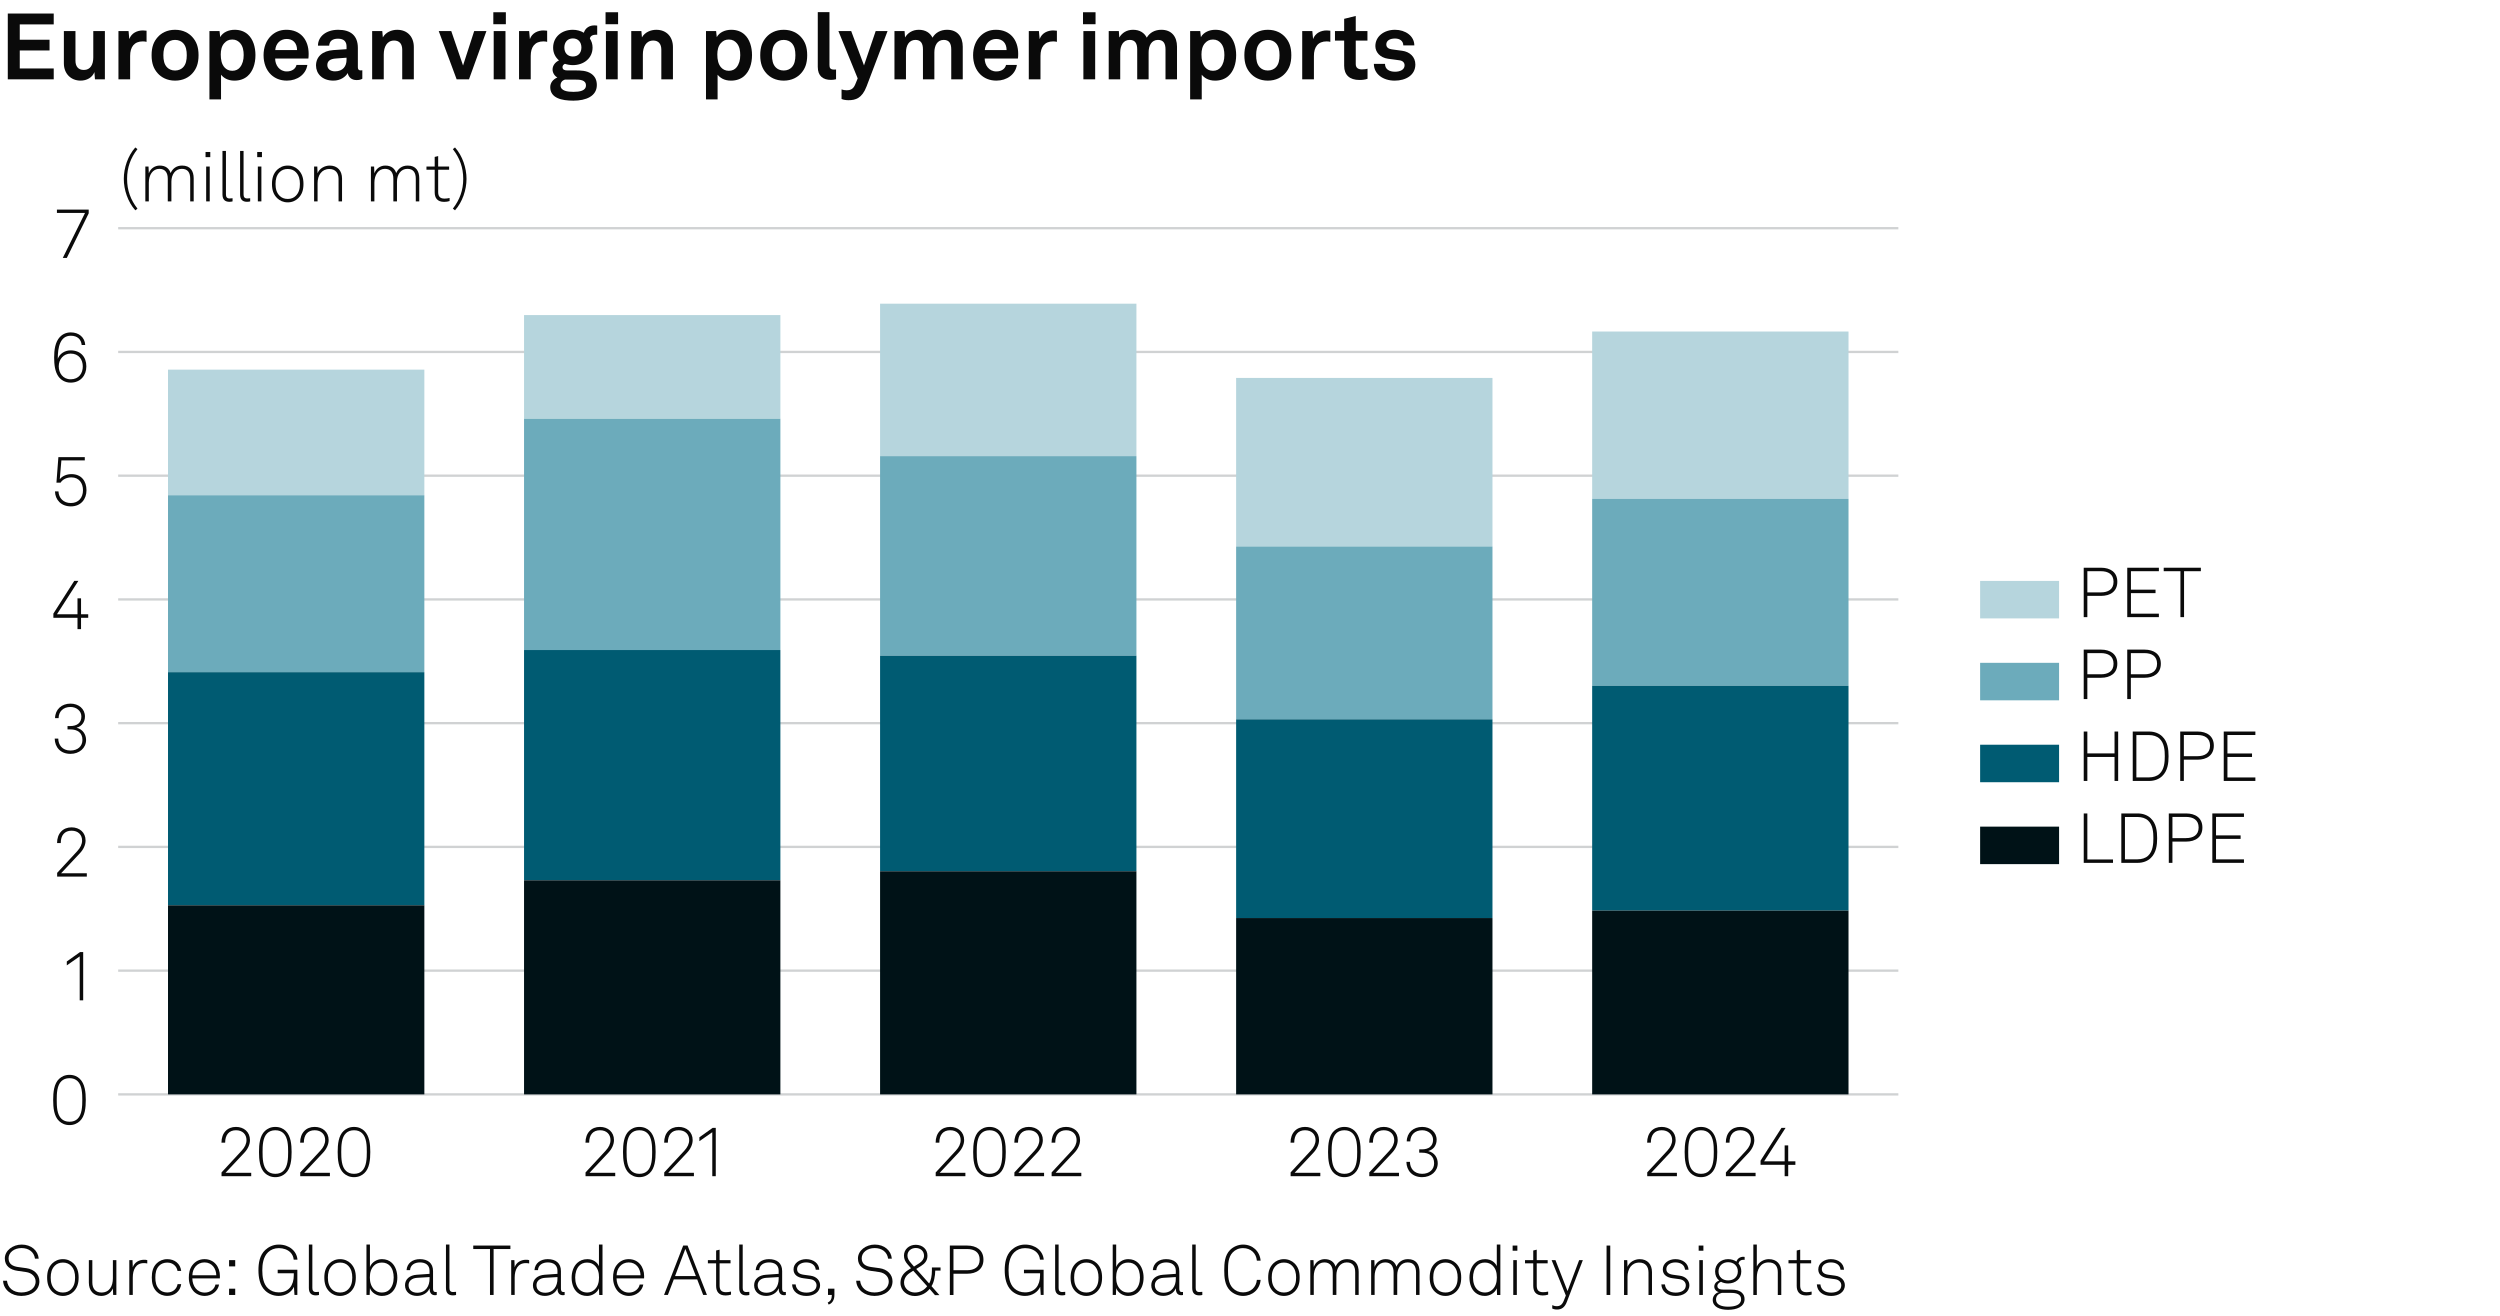 <?xml version="1.0" encoding="UTF-8"?>
<!-- Generator: Adobe Illustrator 29.7.1, SVG Export Plug-In . SVG Version: 9.03 Build 0)  -->
<svg version="1.0" x="0px" y="0px" viewBox="0 0 269.291 141.732" style="enable-background:new 0 0 269.291 141.732;" xml:space="preserve" xmlns="http://www.w3.org/2000/svg" xmlns:xlink="http://www.w3.org/1999/xlink">
<g id="Background">
	<rect style="fill:#FFFFFF;" width="269.291" height="141.732"/>
</g>
<g id="Graph">
	<g>
		<path style="fill:#0A0A0A;" d="M5.787,1.459v1.169H2.129v1.649h3.208v1.159H2.129v1.939h3.658v1.169H0.839V1.459H5.787z"/>
		<path style="fill:#0A0A0A;" d="M6.88,6.826V3.348h1.249v3.188c0,0.609,0.29,1,0.9,1c0.719,0,1.019-0.59,1.019-1.339V3.348h1.25     v5.197h-1.069l-0.06-0.78c-0.22,0.59-0.83,0.92-1.489,0.92C7.64,8.685,6.88,7.935,6.88,6.826z"/>
		<path style="fill:#0A0A0A;" d="M12.759,3.348h1.089l0.08,0.86c0.24-0.66,0.859-0.93,1.469-0.93c0.13,0,0.26,0.01,0.39,0.03v1.2     c-0.1-0.03-0.25-0.05-0.4-0.05c-0.929,0-1.369,0.6-1.369,1.569v2.519h-1.259V3.348z"/>
		<path style="fill:#0A0A0A;" d="M16.989,7.896c-0.42-0.47-0.66-1.04-0.66-1.949s0.24-1.479,0.66-1.949     c0.37-0.42,0.989-0.79,1.869-0.79s1.5,0.37,1.869,0.79c0.42,0.47,0.66,1.039,0.66,1.949s-0.24,1.479-0.66,1.949     c-0.37,0.419-0.99,0.79-1.869,0.79S17.359,8.315,16.989,7.896z M19.708,7.266c0.33-0.33,0.41-0.81,0.41-1.319     s-0.08-0.989-0.41-1.319c-0.18-0.18-0.459-0.33-0.85-0.33c-0.39,0-0.669,0.15-0.85,0.33c-0.33,0.33-0.41,0.81-0.41,1.319     s0.08,0.99,0.41,1.319c0.18,0.18,0.46,0.33,0.85,0.33C19.248,7.595,19.528,7.445,19.708,7.266z"/>
		<path style="fill:#0A0A0A;" d="M22.56,3.348h1.089l0.07,0.65c0.29-0.53,0.919-0.79,1.559-0.79c0.6,0,1.079,0.19,1.429,0.51     c0.56,0.509,0.81,1.349,0.81,2.219c0,0.929-0.28,1.759-0.85,2.259c-0.35,0.31-0.83,0.49-1.419,0.49c-0.75,0-1.189-0.33-1.439-0.64     v2.658h-1.25V3.348z M25.848,7.256c0.28-0.35,0.4-0.79,0.4-1.319c0-0.48-0.08-0.939-0.37-1.279c-0.21-0.24-0.46-0.4-0.859-0.4     c-0.38,0-0.63,0.14-0.85,0.38c-0.29,0.31-0.39,0.759-0.39,1.229c0,0.56,0.1,1.06,0.41,1.399c0.19,0.21,0.459,0.36,0.83,0.36     C25.398,7.625,25.668,7.476,25.848,7.256z"/>
		<path style="fill:#0A0A0A;" d="M29.199,8.045c-0.53-0.5-0.81-1.25-0.81-2.099c0-0.83,0.28-1.579,0.8-2.079     c0.399-0.39,0.939-0.66,1.659-0.66c1.5,0,2.399,1.049,2.399,2.599c0,0.2-0.01,0.379-0.03,0.5h-3.578     c0,0.709,0.459,1.389,1.249,1.389c0.57,0,0.959-0.29,1.05-0.7h1.169c-0.15,1.02-1.079,1.689-2.199,1.689     C30.169,8.685,29.619,8.435,29.199,8.045z M31.998,5.396c0-0.77-0.45-1.199-1.119-1.199c-0.68,0-1.179,0.49-1.229,1.199H31.998z"/>
		<path style="fill:#0A0A0A;" d="M34.04,7.056c0-0.949,0.7-1.579,1.859-1.659l1.429-0.1v-0.3c0-0.49-0.26-0.83-0.919-0.83     c-0.61,0-0.919,0.27-0.95,0.75H34.25c0-0.99,0.889-1.709,2.179-1.709c1.339,0,2.119,0.62,2.119,1.959v2.089     c0,0.24,0.11,0.33,0.32,0.33c0.06,0,0.12-0.01,0.16-0.02v0.919c-0.16,0.09-0.34,0.14-0.62,0.14c-0.54,0-0.87-0.31-0.95-0.76     c-0.24,0.42-0.799,0.82-1.539,0.82C34.679,8.685,34.04,7.905,34.04,7.056z M37.328,6.446v-0.23l-1.199,0.09     c-0.5,0.04-0.87,0.23-0.87,0.7c0,0.4,0.31,0.68,0.83,0.68C36.938,7.686,37.328,7.125,37.328,6.446z"/>
		<path style="fill:#0A0A0A;" d="M40.089,3.348h1.089l0.06,0.68c0.31-0.56,0.95-0.819,1.549-0.819c1.109,0,1.789,0.77,1.789,1.859     v3.478h-1.25V5.356c0-0.609-0.29-0.989-0.87-0.989c-0.779,0-1.119,0.689-1.119,1.499v2.679h-1.25V3.348z"/>
		<path style="fill:#0A0A0A;" d="M47.259,3.348h1.35l1.269,3.708l1.199-3.708h1.319l-1.879,5.197h-1.329L47.259,3.348z"/>
		<path style="fill:#0A0A0A;" d="M54.489,1.319v1.29h-1.35v-1.29H54.489z M54.449,3.348v5.197h-1.27V3.348H54.449z"/>
		<path style="fill:#0A0A0A;" d="M55.909,3.348h1.089l0.08,0.86c0.24-0.66,0.859-0.93,1.469-0.93c0.13,0,0.26,0.01,0.39,0.03v1.2     c-0.1-0.03-0.25-0.05-0.399-0.05c-0.93,0-1.37,0.6-1.37,1.569v2.519h-1.259V3.348z"/>
		<path style="fill:#0A0A0A;" d="M59.27,9.384c0-0.47,0.31-0.849,0.77-1.039c-0.32-0.17-0.52-0.52-0.52-0.86     c0-0.41,0.27-0.779,0.69-0.979c-0.38-0.33-0.63-0.79-0.63-1.369c0-1.159,0.919-1.929,2.129-1.929c0.43,0,0.85,0.12,1.179,0.32     c0.16-0.53,0.63-0.79,1.1-0.79c0.08,0,0.26,0,0.34,0.02v0.989c-0.03-0.01-0.09-0.01-0.12-0.01c-0.3,0-0.629,0.1-0.669,0.419     c0.19,0.29,0.29,0.61,0.29,0.97c0,1.139-0.939,1.889-2.119,1.889c-0.3,0-0.59-0.05-0.859-0.14c-0.14,0.07-0.26,0.18-0.26,0.35     c0,0.31,0.27,0.36,0.529,0.36h0.88c0.52,0,1.189,0.01,1.679,0.35c0.45,0.31,0.61,0.73,0.61,1.229c0,1.189-1.159,1.679-2.519,1.679     C60.489,10.844,59.27,10.564,59.27,9.384z M63.117,9.194c0-0.6-0.68-0.62-1.149-0.62h-1.119c-0.27,0.08-0.47,0.29-0.47,0.62     c0,0.6,0.75,0.7,1.389,0.7C62.417,9.894,63.117,9.794,63.117,9.194z M62.627,5.117c0-0.58-0.35-0.979-0.919-0.979     s-0.919,0.4-0.919,0.979s0.35,0.97,0.919,0.97S62.627,5.696,62.627,5.117z"/>
		<path style="fill:#0A0A0A;" d="M66.578,1.319v1.29h-1.35v-1.29H66.578z M66.538,3.348v5.197h-1.27V3.348H66.538z"/>
		<path style="fill:#0A0A0A;" d="M67.999,3.348h1.089l0.06,0.68c0.31-0.56,0.95-0.819,1.549-0.819c1.109,0,1.789,0.77,1.789,1.859     v3.478h-1.25V5.356c0-0.609-0.29-0.989-0.87-0.989c-0.779,0-1.119,0.689-1.119,1.499v2.679h-1.25V3.348z"/>
		<path style="fill:#0A0A0A;" d="M76.048,3.348h1.089l0.07,0.65c0.29-0.53,0.919-0.79,1.559-0.79c0.6,0,1.079,0.19,1.429,0.51     c0.56,0.509,0.81,1.349,0.81,2.219c0,0.929-0.28,1.759-0.85,2.259c-0.35,0.31-0.83,0.49-1.419,0.49c-0.75,0-1.189-0.33-1.439-0.64     v2.658h-1.25V3.348z M79.336,7.256c0.28-0.35,0.4-0.79,0.4-1.319c0-0.48-0.08-0.939-0.37-1.279c-0.21-0.24-0.46-0.4-0.859-0.4     c-0.38,0-0.63,0.14-0.85,0.38c-0.29,0.31-0.39,0.759-0.39,1.229c0,0.56,0.1,1.06,0.41,1.399c0.19,0.21,0.459,0.36,0.83,0.36     C78.887,7.625,79.157,7.476,79.336,7.256z"/>
		<path style="fill:#0A0A0A;" d="M82.549,7.896c-0.42-0.47-0.66-1.04-0.66-1.949s0.24-1.479,0.66-1.949     c0.37-0.42,0.989-0.79,1.869-0.79s1.5,0.37,1.869,0.79c0.42,0.47,0.66,1.039,0.66,1.949s-0.24,1.479-0.66,1.949     c-0.37,0.419-0.99,0.79-1.869,0.79S82.918,8.315,82.549,7.896z M85.267,7.266c0.33-0.33,0.41-0.81,0.41-1.319     s-0.08-0.989-0.41-1.319c-0.18-0.18-0.459-0.33-0.85-0.33c-0.39,0-0.669,0.15-0.85,0.33c-0.33,0.33-0.41,0.81-0.41,1.319     s0.08,0.99,0.41,1.319c0.18,0.18,0.46,0.33,0.85,0.33C84.808,7.595,85.087,7.445,85.267,7.266z"/>
		<path style="fill:#0A0A0A;" d="M88.088,7.206V1.309h1.259v5.687c0,0.3,0.07,0.5,0.5,0.5c0.11,0,0.14-0.01,0.21-0.01v1.05     c-0.23,0.05-0.32,0.07-0.55,0.07C88.658,8.605,88.088,8.195,88.088,7.206z"/>
		<path style="fill:#0A0A0A;" d="M90.649,10.664V9.634c0.16,0.05,0.34,0.09,0.55,0.09c0.34,0,0.699-0.08,0.919-0.62l0.27-0.66     l-2.079-5.097h1.379l1.379,3.698l1.259-3.698h1.279l-2.259,5.957c-0.49,1.289-1.189,1.489-1.949,1.489     C91.139,10.793,90.859,10.754,90.649,10.664z"/>
		<path style="fill:#0A0A0A;" d="M96.349,3.348h1.089l0.05,0.69c0.29-0.49,0.79-0.83,1.479-0.83c0.729,0,1.219,0.33,1.479,0.85     c0.31-0.54,0.87-0.85,1.569-0.85c1.109,0,1.689,0.739,1.689,1.819v3.518h-1.239V5.327c0-0.64-0.22-1.029-0.81-1.029     c-0.689,0-1.009,0.609-1.009,1.349v2.898h-1.229V5.327c0-0.64-0.22-1.029-0.81-1.029c-0.689,0-1.02,0.609-1.02,1.349v2.898h-1.239     V3.348z"/>
		<path style="fill:#0A0A0A;" d="M105.628,8.045c-0.53-0.5-0.81-1.25-0.81-2.099c0-0.83,0.28-1.579,0.8-2.079     c0.399-0.39,0.939-0.66,1.659-0.66c1.5,0,2.399,1.049,2.399,2.599c0,0.2-0.01,0.379-0.03,0.5h-3.578     c0,0.709,0.459,1.389,1.249,1.389c0.57,0,0.959-0.29,1.05-0.7h1.169c-0.15,1.02-1.079,1.689-2.199,1.689     C106.598,8.685,106.048,8.435,105.628,8.045z M108.426,5.396c0-0.77-0.45-1.199-1.119-1.199c-0.68,0-1.179,0.49-1.229,1.199     H108.426z"/>
		<path style="fill:#0A0A0A;" d="M110.818,3.348h1.089l0.08,0.86c0.24-0.66,0.859-0.93,1.469-0.93c0.13,0,0.26,0.01,0.39,0.03v1.2     c-0.1-0.03-0.25-0.05-0.399-0.05c-0.93,0-1.37,0.6-1.37,1.569v2.519h-1.259V3.348z"/>
		<path style="fill:#0A0A0A;" d="M118.008,1.319v1.29h-1.35v-1.29H118.008z M117.968,3.348v5.197h-1.27V3.348H117.968z"/>
		<path style="fill:#0A0A0A;" d="M119.428,3.348h1.089l0.05,0.69c0.29-0.49,0.79-0.83,1.479-0.83c0.729,0,1.219,0.33,1.479,0.85     c0.31-0.54,0.87-0.85,1.569-0.85c1.109,0,1.689,0.739,1.689,1.819v3.518h-1.239V5.327c0-0.64-0.22-1.029-0.81-1.029     c-0.689,0-1.009,0.609-1.009,1.349v2.898h-1.229V5.327c0-0.64-0.22-1.029-0.81-1.029c-0.689,0-1.02,0.609-1.02,1.349v2.898h-1.239     V3.348z"/>
		<path style="fill:#0A0A0A;" d="M128.198,3.348h1.089l0.07,0.65c0.29-0.53,0.919-0.79,1.559-0.79c0.6,0,1.079,0.19,1.429,0.51     c0.561,0.509,0.81,1.349,0.81,2.219c0,0.929-0.279,1.759-0.85,2.259c-0.35,0.31-0.829,0.49-1.419,0.49     c-0.75,0-1.189-0.33-1.439-0.64v2.658h-1.25V3.348z M131.486,7.256c0.28-0.35,0.4-0.79,0.4-1.319c0-0.48-0.08-0.939-0.37-1.279     c-0.21-0.24-0.46-0.4-0.859-0.4c-0.38,0-0.63,0.14-0.85,0.38c-0.29,0.31-0.39,0.759-0.39,1.229c0,0.56,0.1,1.06,0.41,1.399     c0.19,0.21,0.459,0.36,0.83,0.36C131.037,7.625,131.307,7.476,131.486,7.256z"/>
		<path style="fill:#0A0A0A;" d="M134.698,7.896c-0.42-0.47-0.66-1.04-0.66-1.949s0.24-1.479,0.66-1.949     c0.369-0.42,0.989-0.79,1.869-0.79c0.879,0,1.499,0.37,1.868,0.79c0.42,0.47,0.66,1.039,0.66,1.949s-0.24,1.479-0.66,1.949     c-0.369,0.419-0.989,0.79-1.868,0.79C135.688,8.685,135.067,8.315,134.698,7.896z M137.417,7.266     c0.329-0.33,0.409-0.81,0.409-1.319s-0.08-0.989-0.409-1.319c-0.181-0.18-0.46-0.33-0.85-0.33c-0.391,0-0.67,0.15-0.85,0.33     c-0.33,0.33-0.41,0.81-0.41,1.319s0.08,0.99,0.41,1.319c0.18,0.18,0.459,0.33,0.85,0.33     C136.957,7.595,137.236,7.445,137.417,7.266z"/>
		<path style="fill:#0A0A0A;" d="M140.269,3.348h1.09l0.08,0.86c0.239-0.66,0.859-0.93,1.469-0.93c0.13,0,0.26,0.01,0.39,0.03v1.2     c-0.1-0.03-0.25-0.05-0.399-0.05c-0.93,0-1.369,0.6-1.369,1.569v2.519h-1.26V3.348z"/>
		<path style="fill:#0A0A0A;" d="M144.788,7.086V4.377h-0.99v-1.03h0.99V2.028l1.249-0.31v1.629h1.259v1.03h-1.259v2.528     c0,0.4,0.26,0.57,0.659,0.57c0.261,0,0.45-0.03,0.61-0.07v1.079c-0.271,0.1-0.57,0.13-0.87,0.13     C145.388,8.615,144.788,8.085,144.788,7.086z"/>
		<path style="fill:#0A0A0A;" d="M147.988,6.876h1.199c0,0.58,0.46,0.85,1.079,0.85c0.521,0,1.03-0.2,1.03-0.69     c0-0.28-0.19-0.49-0.54-0.54l-1.249-0.17c-0.86-0.12-1.359-0.72-1.359-1.359c0-1.059,0.949-1.759,2.118-1.759     c1.13,0,2.079,0.68,2.079,1.679h-1.189c0-0.479-0.38-0.739-0.89-0.739c-0.539,0-0.939,0.22-0.939,0.64c0,0.37,0.32,0.49,0.6,0.53     l1.109,0.15c0.82,0.11,1.42,0.66,1.42,1.479c0,1.159-1.04,1.739-2.229,1.739C148.968,8.685,147.988,7.975,147.988,6.876z"/>
	</g>
	<g>
		<path style="fill:#0A0A0A;" d="M0.331,137.958h0.42c0.09,0.766,0.676,1.262,1.547,1.262c0.863,0,1.539-0.436,1.539-1.187     c0-0.503-0.398-0.924-1.036-1.014l-0.901-0.128c-0.811-0.112-1.381-0.532-1.381-1.336c0-0.863,0.871-1.494,1.817-1.494     c1.028,0,1.764,0.646,1.832,1.517H3.769c-0.105-0.751-0.706-1.141-1.449-1.141c-0.781,0-1.396,0.458-1.396,1.104     c0,0.615,0.443,0.855,1.014,0.938l0.916,0.127c0.818,0.113,1.389,0.676,1.389,1.412c0,0.945-0.833,1.576-1.944,1.576     C1.239,139.595,0.375,138.934,0.331,137.958z"/>
		<path style="fill:#0A0A0A;" d="M5.648,139.151c-0.413-0.397-0.571-0.893-0.571-1.539c0-0.638,0.158-1.141,0.571-1.539     c0.27-0.255,0.646-0.442,1.126-0.442s0.856,0.188,1.126,0.442c0.413,0.398,0.57,0.901,0.57,1.539c0,0.646-0.158,1.142-0.57,1.539     c-0.271,0.256-0.646,0.443-1.126,0.443S5.918,139.407,5.648,139.151z M7.638,138.896c0.353-0.346,0.451-0.788,0.451-1.284     c0-0.487-0.098-0.938-0.451-1.283c-0.203-0.203-0.488-0.33-0.863-0.33s-0.661,0.127-0.863,0.33     c-0.353,0.345-0.45,0.796-0.45,1.283c0,0.496,0.097,0.938,0.45,1.284c0.203,0.203,0.488,0.33,0.863,0.33     S7.435,139.1,7.638,138.896z"/>
		<path style="fill:#0A0A0A;" d="M9.571,138.161v-2.425h0.375v2.402c0,0.652,0.323,1.088,0.983,1.088     c0.871,0,1.231-0.698,1.231-1.539v-1.951h0.375v3.753h-0.345l-0.03-0.705c-0.21,0.495-0.69,0.811-1.254,0.811     C10.059,139.595,9.571,139.002,9.571,138.161z"/>
		<path style="fill:#0A0A0A;" d="M13.928,135.736h0.345l0.03,0.772c0.165-0.525,0.675-0.811,1.208-0.811c0.113,0,0.24,0,0.353,0.038     v0.36c-0.12-0.03-0.248-0.038-0.368-0.038c-0.871,0-1.193,0.721-1.193,1.554v1.877h-0.375V135.736z"/>
		<path style="fill:#0A0A0A;" d="M16.891,139.145c-0.398-0.398-0.541-0.894-0.541-1.532c0-0.646,0.135-1.148,0.541-1.539     c0.27-0.263,0.653-0.442,1.133-0.442c0.796,0,1.404,0.488,1.494,1.269h-0.398c-0.083-0.518-0.511-0.9-1.096-0.9     c-0.368,0-0.661,0.12-0.863,0.322c-0.353,0.353-0.428,0.796-0.428,1.291c0,0.488,0.083,0.932,0.435,1.284     c0.203,0.203,0.496,0.323,0.863,0.323c0.586,0,1.014-0.384,1.096-0.901h0.391c-0.098,0.773-0.706,1.269-1.494,1.269     C17.544,139.587,17.161,139.414,16.891,139.145z"/>
		<path style="fill:#0A0A0A;" d="M20.836,139.069c-0.308-0.36-0.496-0.871-0.496-1.441c0-0.474,0.075-0.938,0.375-1.337     c0.323-0.428,0.766-0.66,1.314-0.66c1.036,0,1.659,0.826,1.659,1.824c0,0.09,0,0.143-0.007,0.248h-2.965     c0.015,0.833,0.503,1.531,1.344,1.531c0.593,0,1.059-0.391,1.148-0.871h0.391c-0.113,0.706-0.789,1.231-1.539,1.231     C21.519,139.595,21.083,139.354,20.836,139.069z M23.298,137.365c-0.015-0.714-0.458-1.382-1.269-1.382     c-0.796,0-1.292,0.646-1.307,1.382H23.298z"/>
		<path style="fill:#0A0A0A;" d="M25.336,135.736v0.675h-0.661v-0.675H25.336z M25.336,138.813v0.676h-0.661v-0.676H25.336z"/>
		<path style="fill:#0A0A0A;" d="M28.568,139.024c-0.593-0.571-0.729-1.435-0.729-2.192c0-0.766,0.12-1.614,0.729-2.185     c0.353-0.33,0.855-0.586,1.456-0.586c0.571,0,1.051,0.173,1.396,0.458c0.36,0.293,0.585,0.706,0.623,1.171h-0.405     c-0.03-0.322-0.158-0.585-0.36-0.788c-0.3-0.3-0.75-0.458-1.246-0.458c-0.48,0-0.871,0.173-1.156,0.443     c-0.518,0.495-0.623,1.291-0.623,1.944c0,0.646,0.098,1.486,0.63,1.959c0.3,0.271,0.684,0.421,1.141,0.421     c1.089,0,1.622-0.773,1.622-1.84v-0.218h-1.734v-0.383h2.117v2.718h-0.308l-0.06-0.878c-0.248,0.556-0.856,0.983-1.637,0.983     C29.424,139.595,28.914,139.354,28.568,139.024z"/>
		<path style="fill:#0A0A0A;" d="M33.27,138.739v-4.685h0.375v4.669c0,0.256,0.075,0.45,0.39,0.45c0.15,0,0.218-0.007,0.323-0.022     v0.338c-0.083,0.022-0.181,0.045-0.338,0.045C33.541,139.534,33.27,139.287,33.27,138.739z"/>
		<path style="fill:#0A0A0A;" d="M35.505,139.151c-0.413-0.397-0.57-0.893-0.57-1.539c0-0.638,0.157-1.141,0.57-1.539     c0.271-0.255,0.646-0.442,1.126-0.442s0.856,0.188,1.126,0.442c0.413,0.398,0.571,0.901,0.571,1.539     c0,0.646-0.158,1.142-0.571,1.539c-0.27,0.256-0.646,0.443-1.126,0.443S35.776,139.407,35.505,139.151z M37.495,138.896     c0.353-0.346,0.451-0.788,0.451-1.284c0-0.487-0.098-0.938-0.451-1.283c-0.203-0.203-0.488-0.33-0.863-0.33     c-0.375,0-0.661,0.127-0.863,0.33c-0.353,0.345-0.45,0.796-0.45,1.283c0,0.496,0.098,0.938,0.45,1.284     c0.203,0.203,0.488,0.33,0.863,0.33C37.007,139.227,37.292,139.1,37.495,138.896z"/>
		<path style="fill:#0A0A0A;" d="M39.848,138.754l-0.03,0.735h-0.345v-5.435h0.375v2.425c0.195-0.519,0.743-0.849,1.291-0.849     c0.451,0,0.803,0.15,1.059,0.391c0.405,0.375,0.601,0.976,0.601,1.599c0,0.653-0.203,1.254-0.638,1.622     c-0.255,0.218-0.585,0.353-1.028,0.353C40.614,139.595,40.043,139.279,39.848,138.754z M41.897,138.964     c0.353-0.315,0.51-0.811,0.51-1.352c0-0.487-0.12-0.976-0.428-1.283c-0.203-0.203-0.473-0.33-0.841-0.33     c-0.353,0-0.616,0.112-0.811,0.292c-0.353,0.323-0.488,0.767-0.488,1.321c0,0.519,0.143,0.991,0.496,1.314     c0.195,0.18,0.451,0.3,0.788,0.3C41.455,139.227,41.71,139.129,41.897,138.964z"/>
		<path style="fill:#0A0A0A;" d="M43.627,138.446c0-0.668,0.51-1.081,1.261-1.134l1.382-0.098v-0.33     c0-0.631-0.458-0.901-1.036-0.901c-0.563,0-1.029,0.271-1.066,0.834h-0.375c0.052-0.773,0.676-1.187,1.426-1.187     c0.856,0,1.426,0.42,1.426,1.283v1.854c0,0.256,0.038,0.405,0.293,0.405c0.03,0,0.075,0,0.105-0.007v0.33     c-0.052,0.015-0.12,0.022-0.18,0.022c-0.465,0-0.593-0.353-0.593-0.751c-0.203,0.533-0.773,0.826-1.352,0.826     C44.19,139.595,43.627,139.151,43.627,138.446z M46.27,137.755v-0.194l-1.344,0.082c-0.578,0.038-0.916,0.353-0.916,0.796     c0,0.525,0.405,0.811,0.938,0.811C45.895,139.249,46.27,138.483,46.27,137.755z"/>
		<path style="fill:#0A0A0A;" d="M48.037,138.739v-4.685h0.375v4.669c0,0.256,0.075,0.45,0.39,0.45c0.15,0,0.218-0.007,0.323-0.022     v0.338c-0.083,0.022-0.18,0.045-0.337,0.045C48.308,139.534,48.037,139.287,48.037,138.739z"/>
		<path style="fill:#0A0A0A;" d="M50.977,134.542v-0.375h4.001v0.375h-1.809v4.947h-0.39v-4.947H50.977z"/>
		<path style="fill:#0A0A0A;" d="M55.065,135.736h0.345l0.03,0.772c0.165-0.525,0.675-0.811,1.208-0.811c0.113,0,0.24,0,0.353,0.038     v0.36c-0.12-0.03-0.248-0.038-0.368-0.038c-0.871,0-1.193,0.721-1.193,1.554v1.877h-0.375V135.736z"/>
		<path style="fill:#0A0A0A;" d="M57.405,138.446c0-0.668,0.51-1.081,1.261-1.134l1.382-0.098v-0.33     c0-0.631-0.458-0.901-1.036-0.901c-0.563,0-1.029,0.271-1.066,0.834H57.57c0.052-0.773,0.676-1.187,1.426-1.187     c0.856,0,1.426,0.42,1.426,1.283v1.854c0,0.256,0.038,0.405,0.293,0.405c0.03,0,0.075,0,0.105-0.007v0.33     c-0.052,0.015-0.12,0.022-0.18,0.022c-0.465,0-0.593-0.353-0.593-0.751c-0.203,0.533-0.773,0.826-1.352,0.826     C57.968,139.595,57.405,139.151,57.405,138.446z M60.047,137.755v-0.194l-1.344,0.082c-0.578,0.038-0.916,0.353-0.916,0.796     c0,0.525,0.405,0.811,0.938,0.811C59.672,139.249,60.047,138.483,60.047,137.755z"/>
		<path style="fill:#0A0A0A;" d="M62.205,139.234c-0.436-0.368-0.631-0.969-0.631-1.614c0-0.615,0.195-1.193,0.601-1.576     c0.263-0.248,0.631-0.413,1.096-0.413c0.608,0,1.073,0.338,1.246,0.758v-2.334H64.9v5.435h-0.353l-0.03-0.713     c-0.21,0.503-0.758,0.818-1.276,0.818C62.798,139.595,62.46,139.452,62.205,139.234z M64.037,138.919     c0.353-0.323,0.488-0.788,0.488-1.307c0-0.555-0.128-0.99-0.48-1.313c-0.195-0.18-0.458-0.3-0.811-0.3     c-0.36,0-0.638,0.127-0.841,0.338c-0.3,0.314-0.436,0.795-0.436,1.275c0,0.533,0.15,1.044,0.511,1.344     c0.195,0.166,0.458,0.271,0.781,0.271C63.586,139.227,63.841,139.1,64.037,138.919z"/>
		<path style="fill:#0A0A0A;" d="M66.532,139.069c-0.308-0.36-0.496-0.871-0.496-1.441c0-0.474,0.075-0.938,0.375-1.337     c0.323-0.428,0.766-0.66,1.314-0.66c1.036,0,1.659,0.826,1.659,1.824c0,0.09,0,0.143-0.007,0.248h-2.965     c0.015,0.833,0.503,1.531,1.344,1.531c0.593,0,1.059-0.391,1.148-0.871h0.391c-0.113,0.706-0.789,1.231-1.539,1.231     C67.215,139.595,66.78,139.354,66.532,139.069z M68.995,137.365c-0.015-0.714-0.458-1.382-1.269-1.382     c-0.796,0-1.292,0.646-1.307,1.382H68.995z"/>
		<path style="fill:#0A0A0A;" d="M75.1,137.815h-2.522l-0.638,1.674h-0.413l2.064-5.322h0.473l2.087,5.322h-0.405L75.1,137.815z      M74.957,137.455l-1.133-2.928l-1.111,2.928H74.957z"/>
		<path style="fill:#0A0A0A;" d="M77.137,138.514v-2.433h-0.886v-0.345h0.886V134.7l0.375-0.091v1.127h1.179v0.345h-1.179v2.38     c0,0.413,0.127,0.729,0.675,0.729c0.203,0,0.36-0.022,0.556-0.067v0.33c-0.188,0.06-0.375,0.09-0.585,0.09     C77.422,139.542,77.137,139.114,77.137,138.514z"/>
		<path style="fill:#0A0A0A;" d="M79.627,138.739v-4.685h0.375v4.669c0,0.256,0.075,0.45,0.39,0.45c0.15,0,0.218-0.007,0.323-0.022     v0.338c-0.083,0.022-0.18,0.045-0.337,0.045C79.897,139.534,79.627,139.287,79.627,138.739z"/>
		<path style="fill:#0A0A0A;" d="M81.232,138.446c0-0.668,0.51-1.081,1.261-1.134l1.382-0.098v-0.33     c0-0.631-0.458-0.901-1.036-0.901c-0.563,0-1.029,0.271-1.066,0.834h-0.375c0.052-0.773,0.676-1.187,1.426-1.187     c0.856,0,1.426,0.42,1.426,1.283v1.854c0,0.256,0.038,0.405,0.293,0.405c0.03,0,0.075,0,0.105-0.007v0.33     c-0.052,0.015-0.12,0.022-0.18,0.022c-0.465,0-0.593-0.353-0.593-0.751c-0.203,0.533-0.773,0.826-1.352,0.826     C81.795,139.595,81.232,139.151,81.232,138.446z M83.875,137.755v-0.194l-1.344,0.082c-0.578,0.038-0.916,0.353-0.916,0.796     c0,0.525,0.405,0.811,0.938,0.811C83.499,139.249,83.875,138.483,83.875,137.755z"/>
		<path style="fill:#0A0A0A;" d="M85.319,138.349h0.383c0.06,0.615,0.548,0.886,1.164,0.886c0.623,0,1.089-0.271,1.089-0.781     c0-0.33-0.233-0.607-0.691-0.668l-0.728-0.098c-0.631-0.082-1.059-0.383-1.059-0.953c0-0.668,0.646-1.104,1.351-1.104     c0.811,0,1.396,0.466,1.419,1.141h-0.375c-0.053-0.54-0.496-0.788-1.044-0.788c-0.548,0-0.968,0.293-0.968,0.714     c0,0.308,0.165,0.54,0.728,0.615l0.713,0.098c0.706,0.098,1.036,0.57,1.036,1.021c0,0.766-0.691,1.164-1.472,1.164     C85.972,139.595,85.356,139.122,85.319,138.349z"/>
		<path style="fill:#0A0A0A;" d="M89.159,140.301c0.315-0.136,0.443-0.391,0.443-0.812h-0.413v-0.676h0.691v0.684     c0,0.488-0.21,0.894-0.623,1.028L89.159,140.301z"/>
		<path style="fill:#0A0A0A;" d="M92.226,137.958h0.421c0.09,0.766,0.675,1.262,1.546,1.262c0.863,0,1.539-0.436,1.539-1.187     c0-0.503-0.398-0.924-1.036-1.014l-0.901-0.128c-0.811-0.112-1.381-0.532-1.381-1.336c0-0.863,0.871-1.494,1.817-1.494     c1.028,0,1.764,0.646,1.832,1.517h-0.398c-0.105-0.751-0.706-1.141-1.449-1.141c-0.781,0-1.396,0.458-1.396,1.104     c0,0.615,0.443,0.855,1.014,0.938l0.916,0.127c0.818,0.113,1.389,0.676,1.389,1.412c0,0.945-0.833,1.576-1.944,1.576     C93.135,139.595,92.271,138.934,92.226,137.958z"/>
		<path style="fill:#0A0A0A;" d="M96.997,138.184c0-0.594,0.292-1.036,0.795-1.359l0.338-0.218l-0.345-0.39     c-0.285-0.323-0.413-0.608-0.413-0.969c0-0.661,0.541-1.164,1.269-1.164c0.713,0,1.261,0.458,1.261,1.179     c0,0.519-0.278,0.841-0.683,1.097l-0.526,0.33l1.389,1.562c0.203-0.323,0.3-0.849,0.3-1.404v-0.322h0.931v0.338h-0.57     c-0.008,0.54-0.135,1.291-0.405,1.674l0.855,0.969h-0.48l-0.578-0.669c-0.36,0.451-0.938,0.767-1.591,0.767     C97.717,139.603,96.997,139.031,96.997,138.184z M99.872,138.551l-1.501-1.674l-0.338,0.218c-0.39,0.248-0.653,0.601-0.653,1.066     c0,0.623,0.556,1.065,1.164,1.065C99.128,139.227,99.579,138.941,99.872,138.551z M99.031,136.066     c0.285-0.181,0.503-0.466,0.503-0.804c0-0.495-0.375-0.833-0.893-0.833c-0.473,0-0.894,0.308-0.894,0.818     c0,0.285,0.135,0.518,0.36,0.78l0.345,0.405L99.031,136.066z"/>
		<path style="fill:#0A0A0A;" d="M104.184,134.167c0.983,0,1.749,0.473,1.749,1.517c0,1.043-0.766,1.517-1.749,1.517h-1.479v2.289     h-0.391v-5.322H104.184z M105.527,135.684c0-0.826-0.593-1.142-1.366-1.142h-1.457v2.282h1.457     C104.934,136.824,105.527,136.509,105.527,135.684z"/>
		<path style="fill:#0A0A0A;" d="M108.952,139.024c-0.593-0.571-0.728-1.435-0.728-2.192c0-0.766,0.121-1.614,0.728-2.185     c0.354-0.33,0.856-0.586,1.457-0.586c0.57,0,1.051,0.173,1.396,0.458c0.36,0.293,0.585,0.706,0.623,1.171h-0.406     c-0.029-0.322-0.157-0.585-0.359-0.788c-0.301-0.3-0.751-0.458-1.247-0.458c-0.48,0-0.87,0.173-1.155,0.443     c-0.519,0.495-0.624,1.291-0.624,1.944c0,0.646,0.098,1.486,0.631,1.959c0.301,0.271,0.684,0.421,1.142,0.421     c1.088,0,1.621-0.773,1.621-1.84v-0.218h-1.734v-0.383h2.117v2.718h-0.308l-0.06-0.878c-0.248,0.556-0.856,0.983-1.637,0.983     C109.808,139.595,109.297,139.354,108.952,139.024z"/>
		<path style="fill:#0A0A0A;" d="M113.655,138.739v-4.685h0.375v4.669c0,0.256,0.075,0.45,0.391,0.45     c0.149,0,0.218-0.007,0.322-0.022v0.338c-0.082,0.022-0.18,0.045-0.338,0.045C113.924,139.534,113.655,139.287,113.655,138.739z"/>
		<path style="fill:#0A0A0A;" d="M115.889,139.151c-0.412-0.397-0.57-0.893-0.57-1.539c0-0.638,0.158-1.141,0.57-1.539     c0.271-0.255,0.646-0.442,1.127-0.442s0.855,0.188,1.126,0.442c0.413,0.398,0.57,0.901,0.57,1.539c0,0.646-0.157,1.142-0.57,1.539     c-0.271,0.256-0.646,0.443-1.126,0.443S116.16,139.407,115.889,139.151z M117.879,138.896c0.353-0.346,0.45-0.788,0.45-1.284     c0-0.487-0.098-0.938-0.45-1.283c-0.203-0.203-0.488-0.33-0.863-0.33c-0.376,0-0.661,0.127-0.863,0.33     c-0.354,0.345-0.451,0.796-0.451,1.283c0,0.496,0.098,0.938,0.451,1.284c0.202,0.203,0.487,0.33,0.863,0.33     C117.391,139.227,117.676,139.1,117.879,138.896z"/>
		<path style="fill:#0A0A0A;" d="M120.232,138.754l-0.029,0.735h-0.346v-5.435h0.375v2.425c0.195-0.519,0.743-0.849,1.292-0.849     c0.45,0,0.803,0.15,1.059,0.391c0.405,0.375,0.6,0.976,0.6,1.599c0,0.653-0.202,1.254-0.638,1.622     c-0.255,0.218-0.586,0.353-1.028,0.353C120.998,139.595,120.427,139.279,120.232,138.754z M122.282,138.964     c0.353-0.315,0.511-0.811,0.511-1.352c0-0.487-0.12-0.976-0.428-1.283c-0.203-0.203-0.474-0.33-0.841-0.33     c-0.354,0-0.616,0.112-0.812,0.292c-0.353,0.323-0.487,0.767-0.487,1.321c0,0.519,0.143,0.991,0.495,1.314     c0.195,0.18,0.45,0.3,0.788,0.3C121.838,139.227,122.094,139.129,122.282,138.964z"/>
		<path style="fill:#0A0A0A;" d="M124.011,138.446c0-0.668,0.511-1.081,1.261-1.134l1.382-0.098v-0.33     c0-0.631-0.458-0.901-1.036-0.901c-0.563,0-1.028,0.271-1.066,0.834h-0.375c0.053-0.773,0.676-1.187,1.426-1.187     c0.856,0,1.427,0.42,1.427,1.283v1.854c0,0.256,0.038,0.405,0.293,0.405c0.03,0,0.075,0,0.105-0.007v0.33     c-0.053,0.015-0.12,0.022-0.181,0.022c-0.466,0-0.593-0.353-0.593-0.751c-0.203,0.533-0.773,0.826-1.352,0.826     C124.574,139.595,124.011,139.151,124.011,138.446z M126.654,137.755v-0.194l-1.344,0.082c-0.578,0.038-0.916,0.353-0.916,0.796     c0,0.525,0.405,0.811,0.938,0.811C126.278,139.249,126.654,138.483,126.654,137.755z"/>
		<path style="fill:#0A0A0A;" d="M128.421,138.739v-4.685h0.375v4.669c0,0.256,0.075,0.45,0.391,0.45     c0.149,0,0.218-0.007,0.322-0.022v0.338c-0.082,0.022-0.18,0.045-0.338,0.045C128.691,139.534,128.421,139.287,128.421,138.739z"/>
		<path style="fill:#0A0A0A;" d="M132.494,139.009c-0.57-0.578-0.623-1.426-0.623-2.185c0-0.758,0.053-1.599,0.623-2.177     c0.368-0.368,0.894-0.586,1.404-0.586c1.021,0,1.802,0.714,1.892,1.734h-0.405c-0.067-0.788-0.646-1.352-1.486-1.352     c-0.473,0-0.833,0.173-1.118,0.466c-0.48,0.495-0.504,1.276-0.504,1.914c0,0.639,0.03,1.427,0.511,1.922     c0.293,0.301,0.668,0.466,1.111,0.466c0.841,0,1.419-0.563,1.486-1.352h0.405c-0.082,1.044-0.894,1.734-1.892,1.734     C133.387,139.595,132.862,139.377,132.494,139.009z"/>
		<path style="fill:#0A0A0A;" d="M137.174,139.151c-0.412-0.397-0.57-0.893-0.57-1.539c0-0.638,0.158-1.141,0.57-1.539     c0.27-0.255,0.646-0.442,1.127-0.442s0.855,0.188,1.125,0.442c0.414,0.398,0.57,0.901,0.57,1.539c0,0.646-0.156,1.142-0.57,1.539     c-0.27,0.256-0.645,0.443-1.125,0.443S137.443,139.407,137.174,139.151z M139.164,138.896c0.352-0.346,0.449-0.788,0.449-1.284     c0-0.487-0.098-0.938-0.449-1.283c-0.203-0.203-0.488-0.33-0.863-0.33c-0.377,0-0.662,0.127-0.863,0.33     c-0.354,0.345-0.451,0.796-0.451,1.283c0,0.496,0.098,0.938,0.451,1.284c0.201,0.203,0.486,0.33,0.863,0.33     C138.676,139.227,138.961,139.1,139.164,138.896z"/>
		<path style="fill:#0A0A0A;" d="M141.141,135.736h0.346l0.029,0.735c0.174-0.503,0.631-0.841,1.18-0.841     c0.645,0,1.021,0.33,1.17,0.811c0.203-0.465,0.609-0.811,1.24-0.811c0.877,0,1.246,0.578,1.246,1.381v2.478h-0.375v-2.432     c0-0.661-0.256-1.074-0.91-1.074c-0.705,0-1.117,0.623-1.117,1.382v2.124h-0.391v-2.432c0-0.661-0.285-1.074-0.908-1.074     c-0.721,0-1.135,0.676-1.135,1.479v2.026h-0.375V135.736z"/>
		<path style="fill:#0A0A0A;" d="M147.695,135.736h0.346l0.029,0.735c0.174-0.503,0.631-0.841,1.18-0.841     c0.645,0,1.021,0.33,1.17,0.811c0.203-0.465,0.609-0.811,1.24-0.811c0.877,0,1.246,0.578,1.246,1.381v2.478h-0.375v-2.432     c0-0.661-0.256-1.074-0.91-1.074c-0.705,0-1.117,0.623-1.117,1.382v2.124h-0.391v-2.432c0-0.661-0.285-1.074-0.908-1.074     c-0.721,0-1.135,0.676-1.135,1.479v2.026h-0.375V135.736z"/>
		<path style="fill:#0A0A0A;" d="M154.572,139.151c-0.412-0.397-0.57-0.893-0.57-1.539c0-0.638,0.158-1.141,0.57-1.539     c0.271-0.255,0.646-0.442,1.127-0.442s0.855,0.188,1.127,0.442c0.412,0.398,0.57,0.901,0.57,1.539c0,0.646-0.158,1.142-0.57,1.539     c-0.271,0.256-0.646,0.443-1.127,0.443S154.844,139.407,154.572,139.151z M156.562,138.896c0.354-0.346,0.451-0.788,0.451-1.284     c0-0.487-0.098-0.938-0.451-1.283c-0.203-0.203-0.488-0.33-0.863-0.33s-0.66,0.127-0.863,0.33     c-0.354,0.345-0.451,0.796-0.451,1.283c0,0.496,0.098,0.938,0.451,1.284c0.203,0.203,0.488,0.33,0.863,0.33     S156.359,139.1,156.562,138.896z"/>
		<path style="fill:#0A0A0A;" d="M158.916,139.234c-0.436-0.368-0.631-0.969-0.631-1.614c0-0.615,0.195-1.193,0.602-1.576     c0.262-0.248,0.629-0.413,1.096-0.413c0.607,0,1.072,0.338,1.246,0.758v-2.334h0.383v5.435h-0.354l-0.029-0.713     c-0.211,0.503-0.758,0.818-1.277,0.818C159.51,139.595,159.172,139.452,158.916,139.234z M160.748,138.919     c0.352-0.323,0.488-0.788,0.488-1.307c0-0.555-0.129-0.99-0.48-1.313c-0.195-0.18-0.459-0.3-0.812-0.3     c-0.359,0-0.637,0.127-0.84,0.338c-0.301,0.314-0.436,0.795-0.436,1.275c0,0.533,0.15,1.044,0.51,1.344     c0.195,0.166,0.459,0.271,0.781,0.271C160.297,139.227,160.553,139.1,160.748,138.919z"/>
		<path style="fill:#0A0A0A;" d="M163.445,134.167v0.556h-0.51v-0.556H163.445z M163.387,135.736v3.753h-0.383v-3.753H163.387z"/>
		<path style="fill:#0A0A0A;" d="M165.156,138.514v-2.433h-0.887v-0.345h0.887V134.7l0.375-0.091v1.127h1.178v0.345h-1.178v2.38     c0,0.413,0.127,0.729,0.676,0.729c0.203,0,0.359-0.022,0.555-0.067v0.33c-0.188,0.06-0.375,0.09-0.586,0.09     C165.441,139.542,165.156,139.114,165.156,138.514z"/>
		<path style="fill:#0A0A0A;" d="M167.203,140.953v-0.367c0.135,0.067,0.299,0.112,0.488,0.112c0.359,0,0.584-0.165,0.758-0.601     l0.217-0.548l-1.531-3.813h0.414l1.299,3.333l1.252-3.333h0.398l-1.719,4.489c-0.232,0.607-0.57,0.833-1.066,0.833     C167.473,141.059,167.262,140.991,167.203,140.953z"/>
		<path style="fill:#0A0A0A;" d="M173.451,134.167v5.322h-0.398v-5.322H173.451z"/>
		<path style="fill:#0A0A0A;" d="M174.936,135.736h0.346l0.029,0.721c0.195-0.519,0.781-0.826,1.307-0.826     c0.855,0,1.328,0.57,1.328,1.403v2.455h-0.375v-2.417c0-0.631-0.322-1.073-0.992-1.073c-0.832,0-1.268,0.69-1.268,1.523v1.967     h-0.375V135.736z"/>
		<path style="fill:#0A0A0A;" d="M178.955,138.349h0.383c0.061,0.615,0.547,0.886,1.164,0.886c0.623,0,1.088-0.271,1.088-0.781     c0-0.33-0.232-0.607-0.691-0.668l-0.729-0.098c-0.629-0.082-1.059-0.383-1.059-0.953c0-0.668,0.646-1.104,1.352-1.104     c0.811,0,1.396,0.466,1.42,1.141h-0.375c-0.053-0.54-0.496-0.788-1.045-0.788c-0.547,0-0.969,0.293-0.969,0.714     c0,0.308,0.166,0.54,0.729,0.615l0.713,0.098c0.707,0.098,1.037,0.57,1.037,1.021c0,0.766-0.691,1.164-1.471,1.164     C179.607,139.595,178.992,139.122,178.955,138.349z"/>
		<path style="fill:#0A0A0A;" d="M183.484,134.167v0.556h-0.51v-0.556H183.484z M183.426,135.736v3.753h-0.383v-3.753H183.426z"/>
		<path style="fill:#0A0A0A;" d="M184.49,140.022c0-0.391,0.256-0.729,0.66-0.841c-0.285-0.06-0.496-0.308-0.496-0.586     c0-0.314,0.219-0.548,0.527-0.66c-0.271-0.226-0.436-0.563-0.436-0.983c0-0.811,0.645-1.321,1.402-1.321     c0.338,0,0.646,0.098,0.902,0.263c0.09-0.33,0.396-0.518,0.734-0.518c0.045,0,0.105,0.007,0.143,0.015v0.315     c-0.037-0.008-0.098-0.008-0.143-0.008c-0.27,0-0.465,0.15-0.518,0.405c0.188,0.218,0.301,0.503,0.301,0.849     c0,0.811-0.639,1.299-1.42,1.299c-0.285,0-0.547-0.061-0.766-0.181c-0.201,0.083-0.391,0.226-0.391,0.451     c0,0.345,0.377,0.39,0.676,0.39h0.773c0.578,0,0.939,0.098,1.193,0.338c0.182,0.173,0.287,0.376,0.287,0.691     c0,0.841-0.879,1.148-1.773,1.148C185.227,141.089,184.49,140.766,184.49,140.022z M187.545,139.955     c0-0.541-0.488-0.69-1.072-0.69h-1.006c-0.338,0.082-0.623,0.285-0.623,0.721c0,0.585,0.652,0.766,1.312,0.766     C186.869,140.751,187.545,140.57,187.545,139.955z M187.193,136.952c0-0.623-0.459-0.991-1.045-0.991     c-0.562,0-1.035,0.368-1.035,0.991c0,0.615,0.451,0.969,1.035,0.969C186.734,137.921,187.193,137.567,187.193,136.952z"/>
		<path style="fill:#0A0A0A;" d="M189.238,134.055v2.372c0.211-0.48,0.766-0.796,1.291-0.796c0.855,0,1.344,0.54,1.344,1.381v2.478     h-0.375v-2.455c0-0.66-0.316-1.051-0.992-1.051c-0.914,0-1.268,0.818-1.268,1.629v1.877h-0.375v-5.435H189.238z"/>
		<path style="fill:#0A0A0A;" d="M193.535,138.514v-2.433h-0.885v-0.345h0.885V134.7l0.375-0.091v1.127h1.18v0.345h-1.18v2.38     c0,0.413,0.129,0.729,0.676,0.729c0.203,0,0.361-0.022,0.557-0.067v0.33c-0.188,0.06-0.375,0.09-0.586,0.09     C193.82,139.542,193.535,139.114,193.535,138.514z"/>
		<path style="fill:#0A0A0A;" d="M195.703,138.349h0.383c0.061,0.615,0.547,0.886,1.164,0.886c0.623,0,1.088-0.271,1.088-0.781     c0-0.33-0.232-0.607-0.691-0.668l-0.729-0.098c-0.629-0.082-1.059-0.383-1.059-0.953c0-0.668,0.646-1.104,1.352-1.104     c0.811,0,1.396,0.466,1.42,1.141h-0.375c-0.053-0.54-0.496-0.788-1.045-0.788c-0.547,0-0.969,0.293-0.969,0.714     c0,0.308,0.166,0.54,0.729,0.615l0.713,0.098c0.707,0.098,1.037,0.57,1.037,1.021c0,0.766-0.691,1.164-1.471,1.164     C196.355,139.595,195.74,139.122,195.703,138.349z"/>
	</g>
	<g>
		<path style="fill:#0A0A0A;" d="M13.336,19.269c0-1.171,0.428-2.478,1.239-3.386l0.233,0.18c-0.736,0.946-1.119,1.974-1.119,3.206     c0,1.231,0.383,2.26,1.119,3.206l-0.233,0.18C13.764,21.746,13.336,20.439,13.336,19.269z"/>
		<path style="fill:#0A0A0A;" d="M15.654,17.939h0.345l0.03,0.736c0.172-0.503,0.63-0.841,1.179-0.841     c0.646,0,1.021,0.331,1.171,0.811c0.203-0.466,0.608-0.811,1.239-0.811c0.878,0,1.246,0.578,1.246,1.381v2.478h-0.375v-2.433     c0-0.66-0.255-1.073-0.908-1.073c-0.706,0-1.119,0.623-1.119,1.381v2.125h-0.39v-2.433c0-0.66-0.286-1.073-0.909-1.073     c-0.721,0-1.133,0.676-1.133,1.479v2.027h-0.375V17.939z"/>
		<path style="fill:#0A0A0A;" d="M22.651,16.371v0.556h-0.511v-0.556H22.651z M22.591,17.939v3.754h-0.383v-3.754H22.591z"/>
		<path style="fill:#0A0A0A;" d="M23.963,20.942v-4.685h0.375v4.67c0,0.255,0.075,0.45,0.39,0.45c0.15,0,0.218-0.007,0.323-0.022     v0.338c-0.083,0.022-0.18,0.045-0.337,0.045C24.234,21.738,23.963,21.491,23.963,20.942z"/>
		<path style="fill:#0A0A0A;" d="M25.861,20.942v-4.685h0.375v4.67c0,0.255,0.075,0.45,0.39,0.45c0.15,0,0.218-0.007,0.323-0.022     v0.338c-0.083,0.022-0.18,0.045-0.337,0.045C26.131,21.738,25.861,21.491,25.861,20.942z"/>
		<path style="fill:#0A0A0A;" d="M28.216,16.371v0.556h-0.51v-0.556H28.216z M28.156,17.939v3.754h-0.383v-3.754H28.156z"/>
		<path style="fill:#0A0A0A;" d="M29.866,21.355c-0.413-0.398-0.57-0.894-0.57-1.539c0-0.638,0.157-1.141,0.57-1.539     c0.271-0.255,0.646-0.443,1.126-0.443s0.856,0.188,1.126,0.443c0.413,0.398,0.571,0.901,0.571,1.539     c0,0.646-0.158,1.141-0.571,1.539c-0.27,0.255-0.646,0.443-1.126,0.443S30.137,21.611,29.866,21.355z M31.855,21.1     c0.353-0.345,0.451-0.788,0.451-1.284c0-0.488-0.098-0.938-0.451-1.284c-0.203-0.203-0.488-0.33-0.863-0.33     c-0.375,0-0.661,0.127-0.863,0.33c-0.353,0.345-0.45,0.796-0.45,1.284c0,0.496,0.098,0.938,0.45,1.284     c0.203,0.203,0.488,0.331,0.863,0.331C31.368,21.431,31.653,21.303,31.855,21.1z"/>
		<path style="fill:#0A0A0A;" d="M33.833,17.939h0.345l0.03,0.721c0.195-0.518,0.781-0.826,1.306-0.826     c0.856,0,1.329,0.571,1.329,1.404v2.455h-0.375v-2.417c0-0.63-0.323-1.073-0.991-1.073c-0.833,0-1.269,0.69-1.269,1.524v1.967     h-0.375V17.939z"/>
		<path style="fill:#0A0A0A;" d="M39.953,17.939h0.345l0.03,0.736c0.172-0.503,0.63-0.841,1.178-0.841     c0.646,0,1.021,0.331,1.171,0.811c0.203-0.466,0.608-0.811,1.239-0.811c0.878,0,1.246,0.578,1.246,1.381v2.478h-0.375v-2.433     c0-0.66-0.255-1.073-0.908-1.073c-0.706,0-1.119,0.623-1.119,1.381v2.125h-0.39v-2.433c0-0.66-0.286-1.073-0.909-1.073     c-0.721,0-1.133,0.676-1.133,1.479v2.027h-0.375V17.939z"/>
		<path style="fill:#0A0A0A;" d="M46.823,20.717v-2.432h-0.886v-0.346h0.886v-1.036l0.375-0.09v1.126h1.179v0.346h-1.179v2.38     c0,0.413,0.127,0.728,0.675,0.728c0.203,0,0.36-0.022,0.556-0.067v0.33c-0.188,0.06-0.375,0.09-0.585,0.09     C47.108,21.746,46.823,21.318,46.823,20.717z"/>
		<path style="fill:#0A0A0A;" d="M48.78,22.474c0.735-0.946,1.118-1.975,1.118-3.206c0-1.231-0.383-2.26-1.118-3.206l0.232-0.18     c0.811,0.908,1.239,2.214,1.239,3.386c0,1.171-0.428,2.478-1.239,3.386L48.78,22.474z"/>
	</g>
	<g>
		<line style="fill:none;" x1="12.728" y1="117.883" x2="204.484" y2="117.883"/>
		<g>
			<g>
			</g>
			<g>
			</g>
		</g>
	</g>
	<g>
		<g>
			<g>
				<path style="fill:#0A0A0A;" d="M6.373,120.762c-0.563-0.518-0.646-1.456-0.646-2.282c0-0.817,0.083-1.756,0.646-2.274       c0.255-0.232,0.608-0.428,1.111-0.428c0.503,0,0.864,0.188,1.111,0.428c0.556,0.533,0.646,1.457,0.646,2.274       c0,0.826-0.083,1.765-0.646,2.282c-0.248,0.233-0.608,0.429-1.111,0.429C6.98,121.19,6.628,120.995,6.373,120.762z        M8.347,120.521c0.488-0.457,0.518-1.358,0.518-2.042c0-0.675-0.023-1.576-0.518-2.034c-0.203-0.188-0.473-0.308-0.864-0.308       c-0.383,0-0.66,0.128-0.855,0.308c-0.496,0.458-0.518,1.359-0.518,2.034c0,0.684,0.022,1.585,0.518,2.042       c0.195,0.181,0.473,0.309,0.855,0.309C7.874,120.83,8.152,120.71,8.347,120.521z"/>
			</g>
			<g>
				<path style="fill:#0A0A0A;" d="M7.196,103.987v-0.421l1.427-1.013h0.338v5.202H8.585v-4.737L7.196,103.987z"/>
			</g>
			<g>
				<path style="fill:#0A0A0A;" d="M6.155,94.022l2.169-2.343c0.345-0.375,0.518-0.75,0.518-1.141c0-0.615-0.42-1.059-1.134-1.059       c-0.743,0-1.164,0.488-1.164,1.336H6.147c0-1.051,0.638-1.696,1.562-1.696c0.856,0,1.509,0.548,1.509,1.419       c0,0.465-0.226,0.961-0.601,1.358l-2.035,2.17h2.77v0.36H6.155V94.022z"/>
			</g>
			<g>
				<path style="fill:#0A0A0A;" d="M5.892,79.56h0.383c0.007,0.661,0.42,1.284,1.314,1.284c0.796,0,1.291-0.474,1.291-1.134       c0-0.781-0.525-1.142-1.313-1.142H7.273v-0.36h0.293c0.713,0,1.201-0.33,1.201-1.028c0-0.601-0.533-1.028-1.171-1.028       c-0.796,0-1.276,0.503-1.284,1.201H5.93c0.015-0.931,0.706-1.562,1.667-1.562c0.871,0,1.554,0.562,1.554,1.389       c0,0.563-0.308,1.051-0.909,1.209c0.653,0.157,1.029,0.698,1.029,1.321c0,0.863-0.729,1.494-1.682,1.494       C6.53,81.204,5.915,80.506,5.892,79.56z"/>
			</g>
			<g>
				<path style="fill:#0A0A0A;" d="M8.347,66.546H5.749v-0.451l2.252-3.528h0.443L6.132,66.17h2.215v-1.719h0.383v1.719h0.773v0.375       H8.729v1.224H8.347V66.546z"/>
			</g>
			<g>
				<path style="fill:#0A0A0A;" d="M5.922,52.932h0.375c0.038,0.735,0.548,1.253,1.336,1.253c0.833,0,1.306-0.585,1.306-1.374       c0-0.758-0.413-1.389-1.246-1.389c-0.465,0-0.923,0.18-1.171,0.571H6.079l0.21-2.755h2.845v0.353H6.612l-0.173,2.027       c0.286-0.368,0.789-0.548,1.254-0.548c1.074,0,1.622,0.75,1.622,1.742c0,0.946-0.593,1.734-1.682,1.734       C6.597,54.546,5.944,53.848,5.922,52.932z"/>
			</g>
			<g>
				<path style="fill:#0A0A0A;" d="M6.312,40.579c-0.397-0.533-0.48-1.329-0.48-2.072c0-0.796,0.105-1.659,0.616-2.207       c0.248-0.263,0.638-0.496,1.179-0.496c0.878,0,1.509,0.541,1.554,1.359H8.798c-0.053-0.601-0.451-0.999-1.171-0.999       c-1.164,0-1.404,1.253-1.404,2.492c0.188-0.548,0.758-0.916,1.374-0.916c1.081,0,1.704,0.698,1.704,1.727       c0,0.961-0.616,1.749-1.697,1.749C6.996,41.217,6.561,40.909,6.312,40.579z M8.918,39.468c0-0.721-0.413-1.381-1.314-1.381       c-0.751,0-1.276,0.608-1.276,1.366c0,0.728,0.451,1.404,1.284,1.404C8.512,40.856,8.918,40.196,8.918,39.468z"/>
			</g>
			<g>
				<path style="fill:#0A0A0A;" d="M9.157,22.94H6.132v-0.36h3.423v0.398l-2.357,4.805H6.762L9.157,22.94z"/>
			</g>
		</g>
		<line style="fill:none;" x1="12.728" y1="117.883" x2="12.728" y2="24.581"/>
		<g>
			<g>
				
					<line style="fill:none;stroke:#D0D2D3;stroke-width:0.25;stroke-miterlimit:10;" x1="12.728" y1="117.883" x2="204.484" y2="117.883"/>
				
					<line style="fill:none;stroke:#D0D2D3;stroke-width:0.25;stroke-miterlimit:10;" x1="12.728" y1="104.554" x2="204.484" y2="104.554"/>
				
					<line style="fill:none;stroke:#D0D2D3;stroke-width:0.25;stroke-miterlimit:10;" x1="12.728" y1="91.225" x2="204.484" y2="91.225"/>
				
					<line style="fill:none;stroke:#D0D2D3;stroke-width:0.25;stroke-miterlimit:10;" x1="12.728" y1="77.896" x2="204.484" y2="77.896"/>
				
					<line style="fill:none;stroke:#D0D2D3;stroke-width:0.25;stroke-miterlimit:10;" x1="12.728" y1="64.568" x2="204.484" y2="64.568"/>
				
					<line style="fill:none;stroke:#D0D2D3;stroke-width:0.25;stroke-miterlimit:10;" x1="12.728" y1="51.239" x2="204.484" y2="51.239"/>
				
					<line style="fill:none;stroke:#D0D2D3;stroke-width:0.25;stroke-miterlimit:10;" x1="12.728" y1="37.91" x2="204.484" y2="37.91"/>
				
					<line style="fill:none;stroke:#D0D2D3;stroke-width:0.25;stroke-miterlimit:10;" x1="12.728" y1="24.581" x2="204.484" y2="24.581"/>
			</g>
			<g>
			</g>
		</g>
	</g>
	<g>
		<g>
			<g>
				<rect x="18.097" y="39.816" style="fill-rule:evenodd;clip-rule:evenodd;fill:#B6D5DD;" width="27.613" height="13.529"/>
				<rect x="56.448" y="33.938" style="fill-rule:evenodd;clip-rule:evenodd;fill:#B6D5DD;" width="27.613" height="11.17"/>
				<rect x="94.799" y="32.712" style="fill-rule:evenodd;clip-rule:evenodd;fill:#B6D5DD;" width="27.613" height="16.421"/>
				<rect x="133.151" y="40.709" style="fill-rule:evenodd;clip-rule:evenodd;fill:#B6D5DD;" width="27.613" height="18.154"/>
				<rect x="171.502" y="35.711" style="fill-rule:evenodd;clip-rule:evenodd;fill:#B6D5DD;" width="27.613" height="18.021"/>
			</g>
		</g>
		<g>
			<g>
				<rect x="18.097" y="53.345" style="fill:#6CABBB;" width="27.613" height="19.06"/>
				<rect x="56.448" y="45.107" style="fill:#6CABBB;" width="27.613" height="24.912"/>
				<rect x="94.799" y="49.133" style="fill:#6CABBB;" width="27.613" height="21.499"/>
				<rect x="133.151" y="58.863" style="fill:#6CABBB;" width="27.613" height="18.62"/>
				<rect x="171.502" y="53.731" style="fill:#6CABBB;" width="27.613" height="20.14"/>
			</g>
		</g>
		<g>
			<g>
				<rect x="18.097" y="72.405" style="fill:#005B72;" width="27.613" height="25.112"/>
				<rect x="56.448" y="70.019" style="fill:#005B72;" width="27.613" height="24.805"/>
				<rect x="94.799" y="70.632" style="fill:#005B72;" width="27.613" height="23.219"/>
				<rect x="133.151" y="77.483" style="fill:#005B72;" width="27.613" height="21.406"/>
				<rect x="171.502" y="73.871" style="fill:#005B72;" width="27.613" height="24.219"/>
			</g>
		</g>
		<g>
			<g>
				<rect x="18.097" y="97.516" style="fill:#001217;" width="27.613" height="20.366"/>
				<rect x="56.448" y="94.824" style="fill:#001217;" width="27.613" height="23.059"/>
				<rect x="94.799" y="93.851" style="fill:#001217;" width="27.613" height="24.032"/>
				<rect x="133.151" y="98.889" style="fill:#001217;" width="27.613" height="18.994"/>
				<rect x="171.502" y="98.09" style="fill:#001217;" width="27.613" height="19.793"/>
			</g>
		</g>
	</g>
	<g>
		<g>
		</g>
		<g>
		</g>
		<g>
		</g>
		<g>
		</g>
	</g>
	<g>
		<g>
			<path style="fill:#0A0A0A;" d="M177.431,126.289l2.17-2.343c0.345-0.375,0.518-0.75,0.518-1.141c0-0.616-0.421-1.059-1.134-1.059      c-0.743,0-1.163,0.488-1.163,1.336h-0.398c0-1.051,0.639-1.696,1.562-1.696c0.856,0,1.509,0.548,1.509,1.419      c0,0.466-0.225,0.961-0.601,1.358l-2.034,2.17h2.771v0.36h-3.198V126.289z"/>
			<path style="fill:#0A0A0A;" d="M182.111,126.371c-0.563-0.518-0.646-1.456-0.646-2.282c0-0.817,0.083-1.756,0.646-2.274      c0.255-0.232,0.607-0.428,1.11-0.428s0.863,0.188,1.111,0.428c0.556,0.533,0.646,1.457,0.646,2.274      c0,0.826-0.082,1.765-0.646,2.282c-0.248,0.233-0.608,0.429-1.111,0.429S182.366,126.604,182.111,126.371z M184.085,126.131      c0.488-0.457,0.519-1.358,0.519-2.042c0-0.675-0.022-1.576-0.519-2.034c-0.202-0.188-0.473-0.308-0.863-0.308      c-0.383,0-0.66,0.128-0.855,0.308c-0.495,0.458-0.519,1.359-0.519,2.034c0,0.684,0.023,1.585,0.519,2.042      c0.195,0.181,0.473,0.309,0.855,0.309C183.612,126.439,183.89,126.319,184.085,126.131z"/>
			<path style="fill:#0A0A0A;" d="M185.905,126.289l2.17-2.343c0.345-0.375,0.518-0.75,0.518-1.141c0-0.616-0.421-1.059-1.134-1.059      c-0.743,0-1.163,0.488-1.163,1.336h-0.398c0-1.051,0.639-1.696,1.562-1.696c0.856,0,1.509,0.548,1.509,1.419      c0,0.466-0.225,0.961-0.601,1.358l-2.034,2.17h2.771v0.36h-3.198V126.289z"/>
			<path style="fill:#0A0A0A;" d="M192.238,125.471h-2.598v-0.45l2.252-3.528h0.442l-2.312,3.604h2.215v-1.72h0.383v1.72h0.772      v0.375h-0.772v1.224h-0.383V125.471z"/>
		</g>
		<g>
			<path style="fill:#0A0A0A;" d="M139.019,126.289l2.17-2.343c0.345-0.375,0.518-0.75,0.518-1.141c0-0.616-0.421-1.059-1.134-1.059      c-0.743,0-1.163,0.488-1.163,1.336h-0.398c0-1.051,0.639-1.696,1.562-1.696c0.856,0,1.509,0.548,1.509,1.419      c0,0.466-0.225,0.961-0.601,1.358l-2.034,2.17h2.771v0.36h-3.198V126.289z"/>
			<path style="fill:#0A0A0A;" d="M143.699,126.371c-0.563-0.518-0.646-1.456-0.646-2.282c0-0.817,0.083-1.756,0.646-2.274      c0.255-0.232,0.607-0.428,1.11-0.428s0.863,0.188,1.111,0.428c0.556,0.533,0.646,1.457,0.646,2.274      c0,0.826-0.082,1.765-0.646,2.282c-0.248,0.233-0.608,0.429-1.111,0.429S143.954,126.604,143.699,126.371z M145.673,126.131      c0.488-0.457,0.519-1.358,0.519-2.042c0-0.675-0.022-1.576-0.519-2.034c-0.202-0.188-0.473-0.308-0.863-0.308      c-0.383,0-0.66,0.128-0.855,0.308c-0.495,0.458-0.519,1.359-0.519,2.034c0,0.684,0.023,1.585,0.519,2.042      c0.195,0.181,0.473,0.309,0.855,0.309C145.2,126.439,145.478,126.319,145.673,126.131z"/>
			<path style="fill:#0A0A0A;" d="M147.493,126.289l2.17-2.343c0.345-0.375,0.518-0.75,0.518-1.141c0-0.616-0.421-1.059-1.134-1.059      c-0.743,0-1.163,0.488-1.163,1.336h-0.398c0-1.051,0.639-1.696,1.562-1.696c0.856,0,1.509,0.548,1.509,1.419      c0,0.466-0.225,0.961-0.601,1.358l-2.034,2.17h2.771v0.36h-3.198V126.289z"/>
			<path style="fill:#0A0A0A;" d="M151.49,125.155h0.384c0.007,0.661,0.42,1.284,1.313,1.284c0.796,0,1.291-0.474,1.291-1.134      c0-0.781-0.525-1.142-1.313-1.142h-0.293v-0.36h0.293c0.713,0,1.201-0.33,1.201-1.028c0-0.601-0.533-1.028-1.171-1.028      c-0.796,0-1.276,0.503-1.284,1.201h-0.383c0.015-0.931,0.706-1.562,1.667-1.562c0.87,0,1.554,0.562,1.554,1.389      c0,0.563-0.308,1.051-0.908,1.209c0.653,0.157,1.028,0.698,1.028,1.321c0,0.863-0.729,1.494-1.682,1.494      C152.129,126.8,151.514,126.102,151.49,125.155z"/>
		</g>
		<g>
			<path style="fill:#0A0A0A;" d="M100.792,126.289l2.169-2.343c0.345-0.375,0.518-0.75,0.518-1.141c0-0.616-0.42-1.059-1.134-1.059      c-0.743,0-1.164,0.488-1.164,1.336h-0.398c0-1.051,0.638-1.696,1.562-1.696c0.856,0,1.509,0.548,1.509,1.419      c0,0.466-0.226,0.961-0.601,1.358l-2.035,2.17h2.77v0.36h-3.198V126.289z"/>
			<path style="fill:#0A0A0A;" d="M105.472,126.371c-0.563-0.518-0.646-1.456-0.646-2.282c0-0.817,0.083-1.756,0.646-2.274      c0.255-0.232,0.608-0.428,1.111-0.428c0.503,0,0.864,0.188,1.111,0.428c0.556,0.533,0.646,1.457,0.646,2.274      c0,0.826-0.083,1.765-0.646,2.282c-0.248,0.233-0.608,0.429-1.111,0.429C106.08,126.8,105.728,126.604,105.472,126.371z       M107.447,126.131c0.488-0.457,0.518-1.358,0.518-2.042c0-0.675-0.023-1.576-0.518-2.034c-0.203-0.188-0.473-0.308-0.864-0.308      c-0.383,0-0.66,0.128-0.855,0.308c-0.496,0.458-0.518,1.359-0.518,2.034c0,0.684,0.022,1.585,0.518,2.042      c0.195,0.181,0.473,0.309,0.855,0.309C106.974,126.439,107.251,126.319,107.447,126.131z"/>
			<path style="fill:#0A0A0A;" d="M109.267,126.289l2.169-2.343c0.345-0.375,0.518-0.75,0.518-1.141c0-0.616-0.42-1.059-1.134-1.059      c-0.743,0-1.164,0.488-1.164,1.336h-0.398c0-1.051,0.638-1.696,1.562-1.696c0.856,0,1.509,0.548,1.509,1.419      c0,0.466-0.225,0.961-0.601,1.358l-2.035,2.17h2.771v0.36h-3.198V126.289z"/>
			<path style="fill:#0A0A0A;" d="M113.279,126.289l2.169-2.343c0.345-0.375,0.518-0.75,0.518-1.141c0-0.616-0.42-1.059-1.134-1.059      c-0.743,0-1.164,0.488-1.164,1.336h-0.398c0-1.051,0.638-1.696,1.562-1.696c0.856,0,1.509,0.548,1.509,1.419      c0,0.466-0.226,0.961-0.601,1.358l-2.035,2.17h2.77v0.36h-3.198V126.289z"/>
		</g>
		<g>
			<path style="fill:#0A0A0A;" d="M63.074,126.289l2.169-2.343c0.345-0.375,0.518-0.75,0.518-1.141c0-0.616-0.42-1.059-1.134-1.059      c-0.743,0-1.164,0.488-1.164,1.336h-0.398c0-1.051,0.638-1.696,1.562-1.696c0.856,0,1.509,0.548,1.509,1.419      c0,0.466-0.226,0.961-0.601,1.358l-2.035,2.17h2.77v0.36h-3.198V126.289z"/>
			<path style="fill:#0A0A0A;" d="M67.754,126.371c-0.563-0.518-0.646-1.456-0.646-2.282c0-0.817,0.083-1.756,0.646-2.274      c0.255-0.232,0.608-0.428,1.111-0.428c0.503,0,0.864,0.188,1.111,0.428c0.556,0.533,0.646,1.457,0.646,2.274      c0,0.826-0.083,1.765-0.646,2.282c-0.248,0.233-0.608,0.429-1.111,0.429C68.362,126.8,68.01,126.604,67.754,126.371z       M69.729,126.131c0.488-0.457,0.518-1.358,0.518-2.042c0-0.675-0.023-1.576-0.518-2.034c-0.203-0.188-0.473-0.308-0.864-0.308      c-0.383,0-0.66,0.128-0.855,0.308c-0.496,0.458-0.518,1.359-0.518,2.034c0,0.684,0.022,1.585,0.518,2.042      c0.195,0.181,0.473,0.309,0.855,0.309C69.256,126.439,69.534,126.319,69.729,126.131z"/>
			<path style="fill:#0A0A0A;" d="M71.549,126.289l2.169-2.343c0.345-0.375,0.518-0.75,0.518-1.141c0-0.616-0.42-1.059-1.134-1.059      c-0.743,0-1.164,0.488-1.164,1.336h-0.398c0-1.051,0.638-1.696,1.562-1.696c0.856,0,1.509,0.548,1.509,1.419      c0,0.466-0.225,0.961-0.601,1.358l-2.035,2.17h2.771v0.36h-3.198V126.289z"/>
			<path style="fill:#0A0A0A;" d="M75.336,122.926v-0.421l1.426-1.013H77.1v5.202h-0.375v-4.737L75.336,122.926z"/>
		</g>
		<g>
			<path style="fill:#0A0A0A;" d="M23.864,126.289l2.169-2.343c0.345-0.375,0.518-0.75,0.518-1.141c0-0.616-0.42-1.059-1.134-1.059      c-0.743,0-1.164,0.488-1.164,1.336h-0.398c0-1.051,0.638-1.696,1.562-1.696c0.856,0,1.509,0.548,1.509,1.419      c0,0.466-0.226,0.961-0.601,1.358l-2.035,2.17h2.77v0.36h-3.198V126.289z"/>
			<path style="fill:#0A0A0A;" d="M28.544,126.371c-0.563-0.518-0.646-1.456-0.646-2.282c0-0.817,0.083-1.756,0.646-2.274      c0.255-0.232,0.608-0.428,1.111-0.428c0.503,0,0.864,0.188,1.111,0.428c0.556,0.533,0.646,1.457,0.646,2.274      c0,0.826-0.083,1.765-0.646,2.282c-0.248,0.233-0.608,0.429-1.111,0.429C29.152,126.8,28.8,126.604,28.544,126.371z       M30.519,126.131c0.488-0.457,0.518-1.358,0.518-2.042c0-0.675-0.023-1.576-0.518-2.034c-0.203-0.188-0.473-0.308-0.864-0.308      c-0.383,0-0.66,0.128-0.855,0.308c-0.496,0.458-0.518,1.359-0.518,2.034c0,0.684,0.022,1.585,0.518,2.042      c0.195,0.181,0.473,0.309,0.855,0.309C30.046,126.439,30.324,126.319,30.519,126.131z"/>
			<path style="fill:#0A0A0A;" d="M32.339,126.289l2.169-2.343c0.345-0.375,0.518-0.75,0.518-1.141c0-0.616-0.42-1.059-1.134-1.059      c-0.743,0-1.164,0.488-1.164,1.336h-0.398c0-1.051,0.638-1.696,1.562-1.696c0.856,0,1.509,0.548,1.509,1.419      c0,0.466-0.225,0.961-0.601,1.358l-2.035,2.17h2.771v0.36h-3.198V126.289z"/>
			<path style="fill:#0A0A0A;" d="M37.019,126.371c-0.563-0.518-0.646-1.456-0.646-2.282c0-0.817,0.083-1.756,0.646-2.274      c0.255-0.232,0.608-0.428,1.111-0.428c0.503,0,0.864,0.188,1.111,0.428c0.556,0.533,0.646,1.457,0.646,2.274      c0,0.826-0.083,1.765-0.646,2.282c-0.248,0.233-0.608,0.429-1.111,0.429C37.627,126.8,37.274,126.604,37.019,126.371z       M38.994,126.131c0.488-0.457,0.518-1.358,0.518-2.042c0-0.675-0.023-1.576-0.518-2.034c-0.203-0.188-0.473-0.308-0.864-0.308      c-0.383,0-0.66,0.128-0.855,0.308c-0.496,0.458-0.518,1.359-0.518,2.034c0,0.684,0.022,1.585,0.518,2.042      c0.195,0.181,0.473,0.309,0.855,0.309C38.521,126.439,38.798,126.319,38.994,126.131z"/>
		</g>
	</g>
	<g>
		<path style="fill:#0A0A0A;" d="M226.32,61.153c0.983,0,1.75,0.473,1.75,1.517s-0.767,1.517-1.75,1.517h-1.479v2.29h-0.391v-5.323     H226.32z M227.664,62.669c0-0.826-0.593-1.141-1.366-1.141h-1.456v2.282h1.456C227.071,63.811,227.664,63.495,227.664,62.669z"/>
		<path style="fill:#0A0A0A;" d="M232.547,61.153v0.375h-3.01v1.989h2.649v0.375h-2.649V66.1h3.01v0.375h-3.408v-5.323H232.547z"/>
		<path style="fill:#0A0A0A;" d="M233.067,61.528v-0.375h4.002v0.375h-1.81v4.947h-0.391v-4.947H233.067z"/>
	</g>
	<rect x="213.292" y="62.574" style="fill:#B6D5DD;" width="8.504" height="4.039"/>
	<g>
		<path style="fill:#0A0A0A;" d="M226.32,69.975c0.983,0,1.75,0.473,1.75,1.517s-0.767,1.516-1.75,1.516h-1.479v2.29h-0.391v-5.323     H226.32z M227.664,71.492c0-0.826-0.593-1.141-1.366-1.141h-1.456v2.282h1.456C227.071,72.633,227.664,72.317,227.664,71.492z"/>
		<path style="fill:#0A0A0A;" d="M231.008,69.975c0.983,0,1.75,0.473,1.75,1.517s-0.767,1.516-1.75,1.516h-1.479v2.29h-0.391v-5.323     H231.008z M232.352,71.492c0-0.826-0.593-1.141-1.366-1.141h-1.456v2.282h1.456C231.759,72.633,232.352,72.317,232.352,71.492z"/>
	</g>
	<rect x="213.292" y="71.397" style="fill:#6CABBB;" width="8.504" height="4.039"/>
	<g>
		<path style="fill:#0A0A0A;" d="M224.842,78.798v2.356h2.928v-2.356h0.391v5.322h-0.391v-2.583h-2.928v2.583h-0.391v-5.322H224.842     z"/>
		<path style="fill:#0A0A0A;" d="M231.488,78.798c0.601,0,1.081,0.202,1.411,0.518c0.601,0.57,0.691,1.396,0.691,2.147     c0,0.735-0.091,1.568-0.691,2.14c-0.33,0.314-0.811,0.518-1.411,0.518h-1.757v-5.322H231.488z M232.614,83.354     c0.525-0.488,0.57-1.291,0.57-1.892c0-0.616-0.045-1.412-0.57-1.899c-0.271-0.256-0.683-0.383-1.126-0.383h-1.366v4.557h1.366     C231.932,83.737,232.344,83.609,232.614,83.354z"/>
		<path style="fill:#0A0A0A;" d="M236.715,78.798c0.983,0,1.75,0.473,1.75,1.516c0,1.044-0.767,1.517-1.75,1.517h-1.479v2.29h-0.391     v-5.322H236.715z M238.059,80.313c0-0.825-0.593-1.141-1.366-1.141h-1.456v2.282h1.456     C237.466,81.455,238.059,81.14,238.059,80.313z"/>
		<path style="fill:#0A0A0A;" d="M242.941,78.798v0.375h-3.01v1.989h2.649v0.375h-2.649v2.208h3.01v0.375h-3.408v-5.322H242.941z"/>
	</g>
	<rect x="213.292" y="80.219" style="fill:#005B72;" width="8.504" height="4.039"/>
	<g>
		<path style="fill:#0A0A0A;" d="M224.842,87.621v4.954h2.763v0.368h-3.153v-5.322H224.842z"/>
		<path style="fill:#0A0A0A;" d="M230.258,87.621c0.601,0,1.081,0.202,1.411,0.518c0.601,0.57,0.691,1.396,0.691,2.147     c0,0.735-0.091,1.568-0.691,2.14c-0.33,0.314-0.811,0.518-1.411,0.518h-1.757v-5.322H230.258z M231.384,92.178     c0.525-0.488,0.57-1.291,0.57-1.892c0-0.616-0.045-1.412-0.57-1.899c-0.271-0.256-0.683-0.383-1.126-0.383h-1.366v4.557h1.366     C230.701,92.561,231.113,92.433,231.384,92.178z"/>
		<path style="fill:#0A0A0A;" d="M235.485,87.621c0.983,0,1.75,0.473,1.75,1.516c0,1.044-0.767,1.517-1.75,1.517h-1.479v2.29h-0.391     v-5.322H235.485z M236.829,89.137c0-0.825-0.593-1.141-1.366-1.141h-1.456v2.282h1.456     C236.236,90.278,236.829,89.963,236.829,89.137z"/>
		<path style="fill:#0A0A0A;" d="M241.712,87.621v0.375h-3.01v1.989h2.649v0.376h-2.649v2.207h3.01v0.375h-3.408v-5.322H241.712z"/>
	</g>
	<rect x="213.292" y="89.042" style="fill:#001217;" width="8.504" height="4.039"/>
</g>
</svg>
